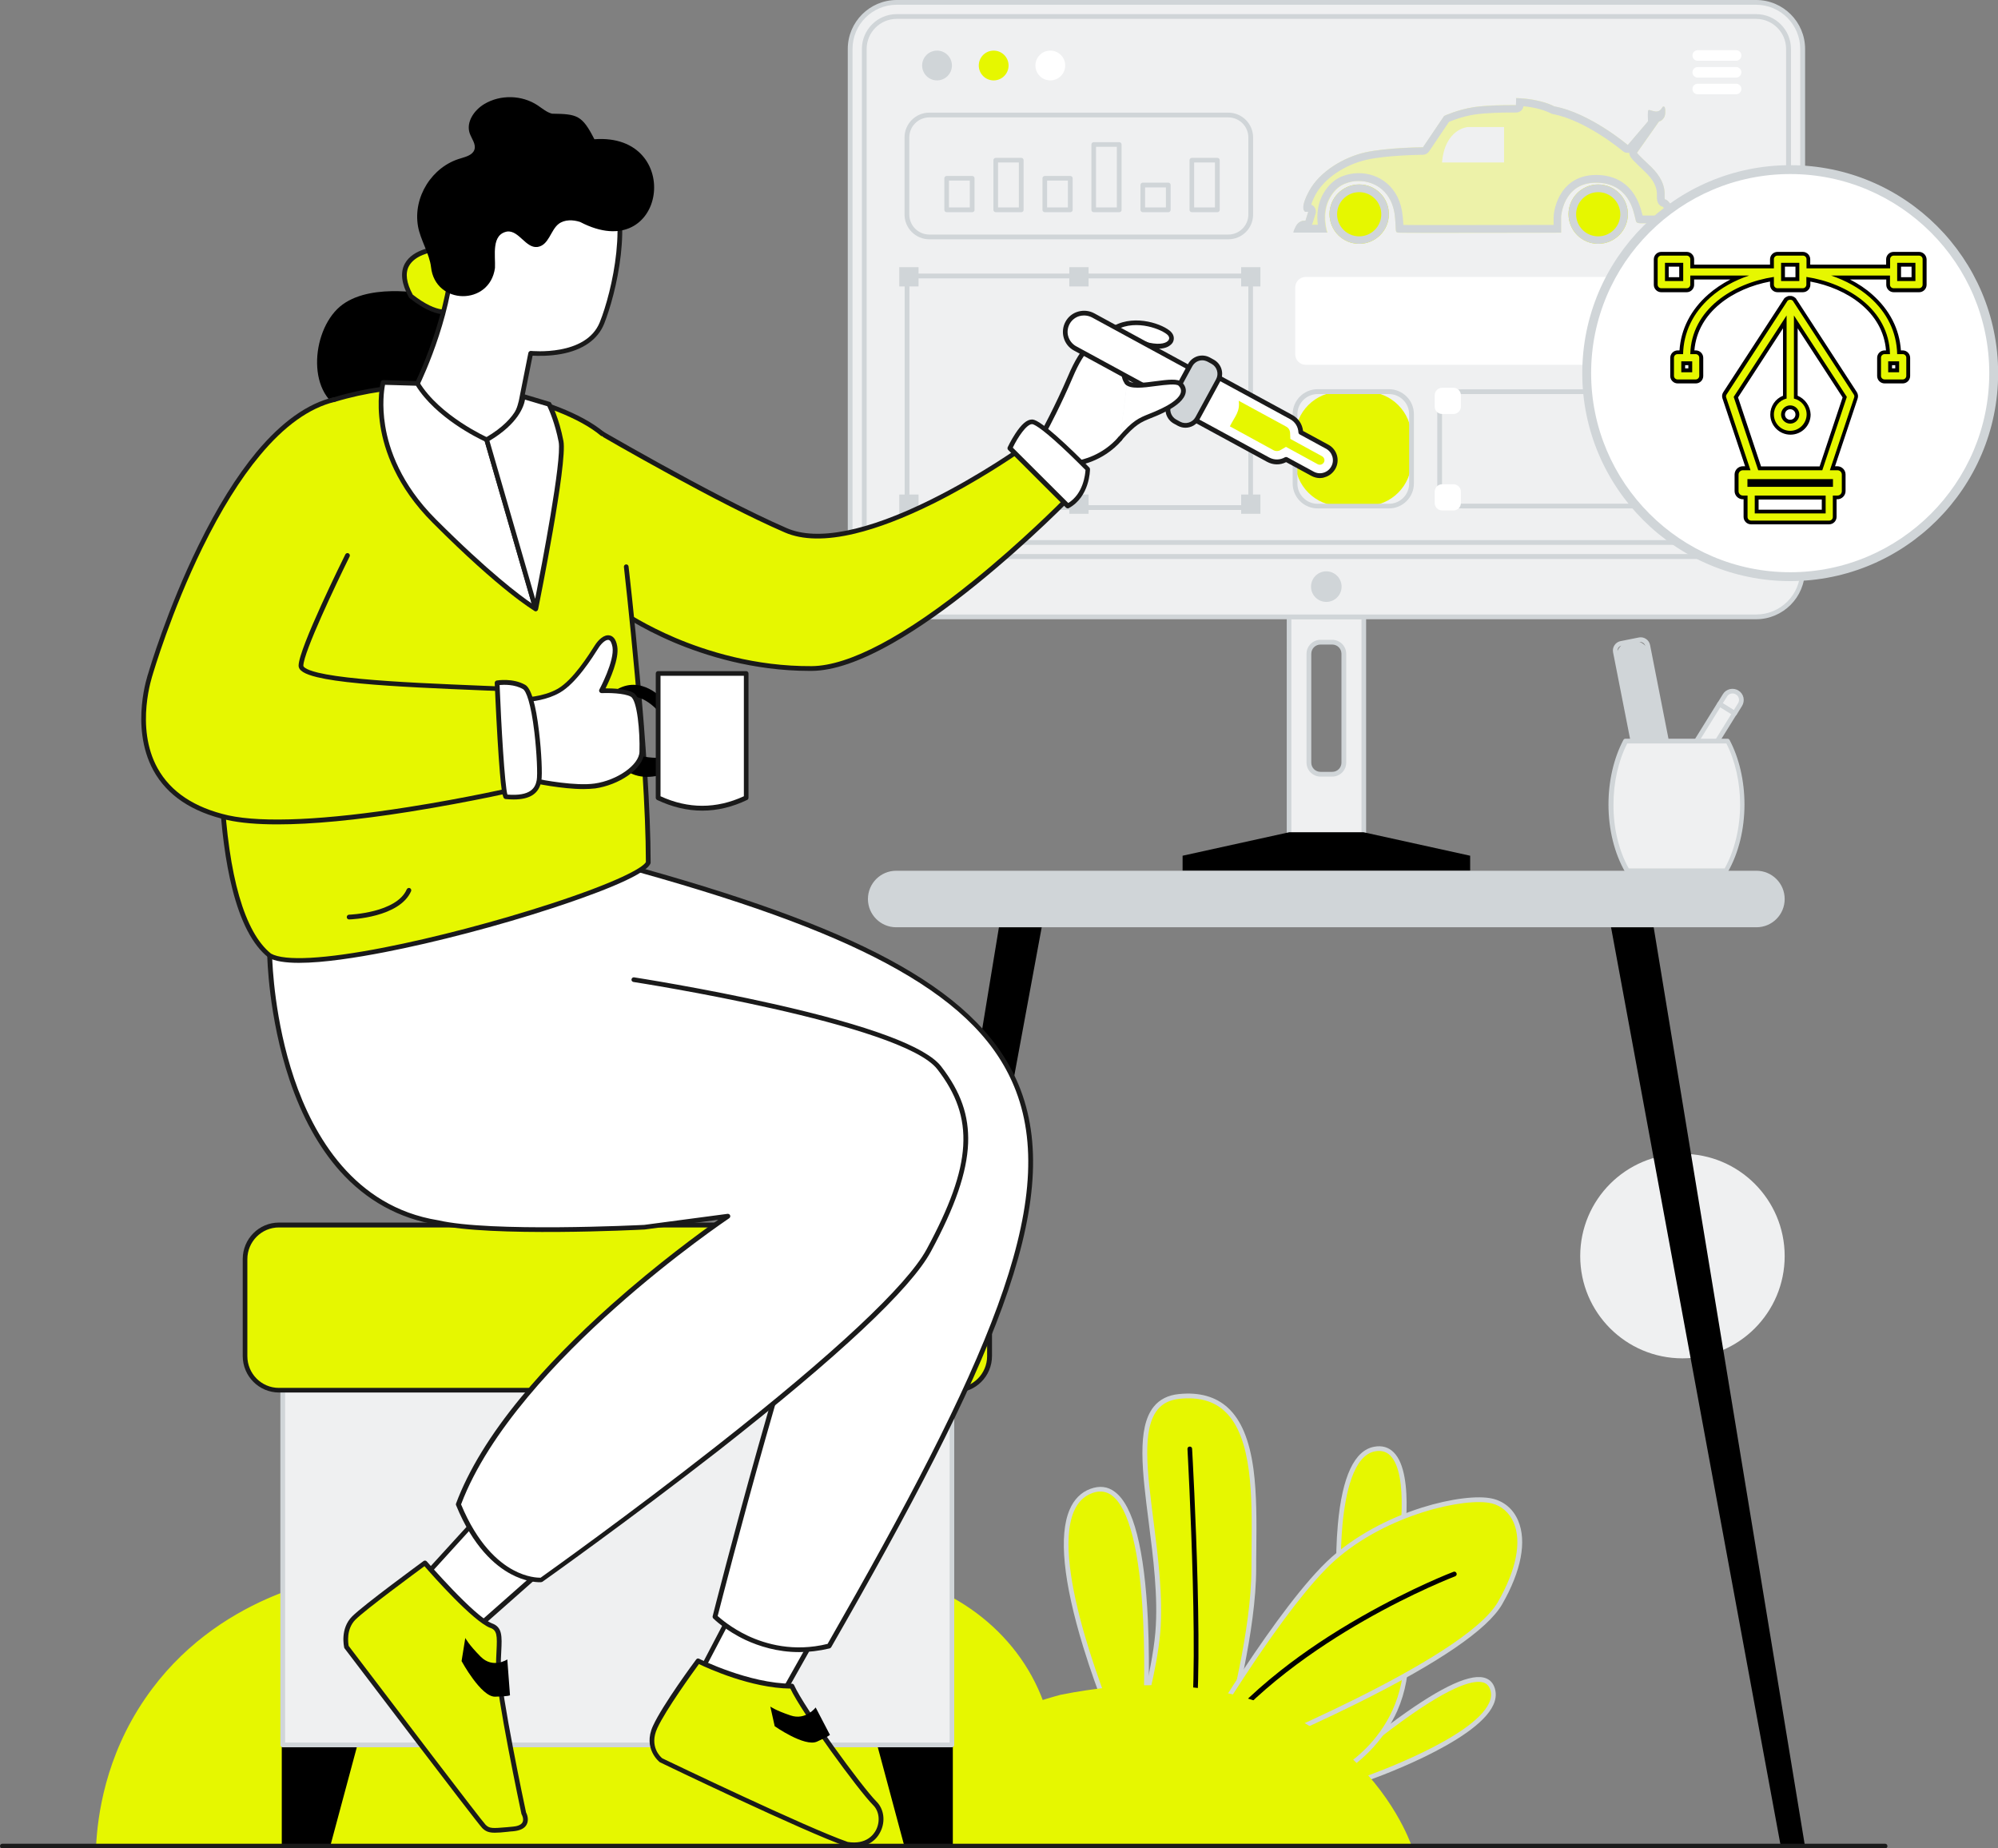 <svg xmlns="http://www.w3.org/2000/svg" xmlns:xlink="http://www.w3.org/1999/xlink" id="Vectors" x="0px" y="0px" viewBox="0 0 1555.7 1439" style="enable-background:new 0 0 1555.7 1439;" xml:space="preserve"><rect x="0" y="0" width="1555.7" height="1439" fill="#808080" stroke="none"/><style type="text/css">	.Graphic_x0020_Style_x0020_19{fill:#D0D5D8;}	.Graphic_x0020_Style_x0020_35{fill:#D0D5D8;}	.Graphic_x0020_Style_x0020_39{fill:#D0D5D8;}	.st0{fill:#EFF0F1;}	.st1{fill:#D0D5D8;}	.st2{fill:#E6F700;}	.st3{fill:#1A1A1A;}	.st4{fill:#FFFFFF;}	.st5{opacity:0.3;fill:#E6F700;}</style><g>	<g>		<circle class="st0" cx="1310" cy="977.9" r="79.6"></circle>		<g>			<path class="st1" d="M1304.3,670.7l-2.9,0.6c-6.1,1.2-12.1-2.8-13.3-8.9l-29.3-149.2c-1.2-6.1,2.8-12.1,8.9-13.3l2.9-0.6    c6.1-1.2,12.1,2.8,13.3,8.9l29.3,149.2C1314.5,663.5,1310.5,669.5,1304.3,670.7z"></path>			<path class="st1" d="M1294.8,674.3c-3.5,0-6.6-2.5-7.3-6l-31.5-160.4c-0.4-2,0-4,1.1-5.6c1.1-1.7,2.8-2.8,4.8-3.2l14.1-2.8    c2-0.4,4,0,5.6,1.1c1.7,1.1,2.8,2.8,3.2,4.8l31.5,160.4c0.4,2,0,4-1.1,5.6c-1.1,1.7-2.8,2.8-4.8,3.2l-14.1,2.8    C1295.7,674.2,1295.2,674.3,1294.8,674.3z M1277.3,499.8c-0.2,0-0.5,0-0.7,0.1l-14.1,2.8c-1,0.2-1.9,0.8-2.4,1.6    s-0.8,1.9-0.6,2.8l31.5,160.4c0.4,2.1,2.4,3.4,4.5,3l14.1-2.8c0,0,0,0,0,0c1-0.2,1.9-0.8,2.4-1.6c0.6-0.8,0.8-1.9,0.6-2.8    L1281,502.9c-0.2-1-0.8-1.9-1.6-2.4C1278.8,500.1,1278.1,499.8,1277.3,499.8z"></path>		</g>		<g>			<g>				<path class="st0" d="M1352.6,539.1L1352.6,539.1c-3.2-2-7.5-1-9.5,2.2l-4.2,6.8l11.7,7.3l4.2-6.8     C1356.8,545.3,1355.8,541.1,1352.6,539.1z"></path>				<path class="st1" d="M1350.6,557.3c-0.3,0-0.7-0.1-1-0.3l-11.7-7.3c-0.9-0.5-1.1-1.7-0.6-2.5l4.2-6.8c2.5-4.1,8-5.4,12.1-2.8     l0,0c2,1.2,3.4,3.2,3.9,5.4c0.5,2.3,0.1,4.6-1.1,6.6l-4.2,6.8c-0.3,0.4-0.7,0.7-1.1,0.8C1350.8,557.2,1350.7,557.3,1350.6,557.3     z M1341.4,547.5l8.6,5.3l3.3-5.3c0.7-1.1,0.9-2.5,0.6-3.8c-0.3-1.3-1.1-2.4-2.3-3.1l0,0c-1.1-0.7-2.5-0.9-3.8-0.6     c-1.3,0.3-2.4,1.1-3.1,2.3L1341.4,547.5z"></path>			</g>			<g>				<polygon class="st0" points="1310.2,594.3 1303.7,613.5 1307.5,615.9 1321.9,601.6     "></polygon>				<path class="st1" d="M1307.5,617.8c-0.3,0-0.7-0.1-1-0.3l-3.8-2.4c-0.7-0.5-1-1.3-0.8-2.2l6.5-19.3c0.2-0.5,0.6-1,1.1-1.1     c0.5-0.2,1.1-0.1,1.6,0.2l11.7,7.3c0.5,0.3,0.8,0.8,0.9,1.4c0.1,0.6-0.1,1.1-0.5,1.5l-14.4,14.4     C1308.5,617.6,1308,617.8,1307.5,617.8z M1305.9,612.7l1.4,0.8l11.7-11.7l-7.8-4.8L1305.9,612.7z"></path>			</g>			<g>									<rect x="1303.2" y="567.9" transform="matrix(0.528 -0.85 0.85 0.528 140.113 1401.653)" class="st0" width="54.3" height="13.8"></rect>				<path class="st1" d="M1321.9,603.4c-0.3,0-0.7-0.1-1-0.3l-11.7-7.3c-0.4-0.3-0.7-0.7-0.8-1.1c-0.1-0.5,0-1,0.2-1.4l28.7-46.2     c0.3-0.4,0.7-0.7,1.1-0.8c0.5-0.1,1,0,1.4,0.2l11.7,7.3c0.9,0.5,1.1,1.7,0.6,2.5l-28.7,46.2     C1323.1,603.1,1322.5,603.4,1321.9,603.4z M1312.7,593.7l8.6,5.3l26.7-43l-8.6-5.3L1312.7,593.7z"></path>			</g>		</g>		<g>			<polygon points="1405.2,1436 1386.3,1436 1254.4,721.9 1287.6,721.9    "></polygon>			<polygon points="660.3,1436 679.2,1436 811.1,721.9 777.8,721.9    "></polygon>		</g>		<path class="st2" d="M74.8,1437.2c244.9,0,489.8,0,734.7,0c4.9-12.4,23.3-62.7,1-117.3c-22.3-54.7-76.7-92.3-140.1-97.5   c-7.9-3-45.9-16.3-88.2,2.1c-38.5,16.7-55.1,48.7-59.1,57.1c-9.2-12.6-44.3-57.9-109.5-74.2c-70.8-17.7-126.9,11.2-139.6,18.2   c-16.1,2.2-105.8,16.2-160.8,96.5C81.7,1367.8,76,1414.3,74.8,1437.2z"></path>		<g>			<polygon points="219.4,1358.5 219.4,1436.3 257.4,1436.3 278.3,1358.5    "></polygon>			<polygon points="741.9,1358.5 741.9,1436.3 703.9,1436.3 683,1358.5    "></polygon>		</g>		<path class="st2" d="M1061.8,1385.4c0,0,113.4-39.2,99.9-71.7s-129.3,71.7-129.3,71.7H1061.8z"></path>		<path class="st1" d="M1061.8,1387.3h-29.4c-0.8,0-1.5-0.5-1.7-1.2c-0.3-0.7-0.1-1.5,0.5-2c0.2-0.2,23.8-21.3,50.5-41.4   c36.3-27.2,61-39.5,73.4-36.7c4,0.9,6.8,3.3,8.3,7c1.8,4.4,1.7,9.2-0.6,14.2c-13.3,29.6-96.9,58.8-100.4,60   C1062.2,1387.3,1062,1387.3,1061.8,1387.3z M1037.3,1383.6h24.2c5.5-1.9,85.7-30.6,98-57.9c1.8-4,2-7.7,0.5-11.2   c-1.1-2.6-3-4.2-5.7-4.8c-7.8-1.8-26.4,3-70.4,36C1063.4,1361,1044.9,1376.9,1037.3,1383.6z"></path>		<path class="st2" d="M972.9,1385.4h59.4c0,0,65.6-27.6,62.5-101.1C1091.8,1210.8,979.7,1324.2,972.9,1385.4z"></path>		<path class="st1" d="M1032.4,1387.3h-59.4c-0.5,0-1-0.2-1.4-0.6c-0.4-0.4-0.5-0.9-0.5-1.4c2.4-22.1,19-53.4,43.2-81.8   c18.7-21.9,45.1-45,63.6-45c0.2,0,0.5,0,0.7,0c7.7,0.3,17.2,4.9,18,25.7c0.7,17.1-2.2,33.1-8.6,47.7c-5.2,11.6-12.6,22.4-22,31.9   c-16.1,16.2-32.3,23.1-33,23.4C1032.9,1387.2,1032.6,1387.3,1032.4,1387.3z M975,1383.6h57c2.4-1.1,17.2-8.1,31.6-22.5   c14.3-14.4,31-39.4,29.5-76.7c-0.6-14.4-5.5-21.9-14.5-22.2c-14.2-0.5-38.3,16.7-61.4,43.7C994.1,1332.8,978.2,1362.4,975,1383.6z   "></path>		<path class="st2" d="M1042.8,1241c0,0-7.4-106.8,27.6-113s19.6,82.1,19.6,82.1L1042.8,1241z"></path>		<path class="st1" d="M1042.8,1242.9c-0.3,0-0.6-0.1-0.8-0.2c-0.6-0.3-1-0.9-1-1.5c0-0.3-1.8-27.2,0.7-54.5   c3.4-37.4,13-57.7,28.4-60.4c6.1-1.1,11.1,0.4,15.1,4.4c17.3,17.2,7.1,77.3,6.6,79.9c-0.1,0.5-0.4,0.9-0.8,1.2l-47.2,30.8   C1043.5,1242.7,1043.2,1242.9,1042.8,1242.9z M1073.7,1129.6c-1,0-2,0.1-3,0.3c-16.9,3-23.1,32.7-25.4,57.1   c-2,21.6-1.2,42.9-0.9,50.7l43.8-28.7c1.2-7.2,9.2-60.9-5.7-75.8C1080.1,1130.8,1077.2,1129.6,1073.7,1129.6z"></path>		<path class="st2" d="M870.8,1351.5c0,0-75.2-170.8-21.2-190.8s42.1,181,42.1,181L870.8,1351.5z"></path>		<path class="st1" d="M870.8,1353.4c-0.2,0-0.4,0-0.6-0.1c-0.5-0.2-0.8-0.5-1-1c-0.1-0.3-14.3-32.6-25.8-70.2   c-15.5-50.8-19.1-86.7-10.6-106.7c3.4-8.1,8.9-13.6,16.2-16.3c7.1-2.6,13.5-1.9,19,2.3c14.5,10.7,23.2,44.5,25.8,100.3   c1.9,41.2-0.3,79.9-0.3,80.3c0,0.7-0.4,1.3-1.1,1.6l-20.8,9.8C871.3,1353.3,871.1,1353.4,870.8,1353.4z M856.8,1161.2   c-2.1,0-4.3,0.4-6.6,1.3c-6.4,2.4-11.1,7.2-14.1,14.3c-18.2,43.1,29.1,156.8,35.7,172.3l18.1-8.5c0.3-6.6,2-41.7,0.2-78.8   c-2.5-53.9-11-87.6-24.3-97.5C863,1162.2,860,1161.2,856.8,1161.2z"></path>		<path class="st2" d="M951.3,1364.2c0-2,24.9-86.6,24.9-143s7.4-140.6-58-134c-52.7,5.3-10.2,106.6-16.8,183.9   c-2.8,32.6-16.3,78-16.3,78L951.3,1364.2z"></path>		<path class="st1" d="M951.3,1366c-0.1,0-0.3,0-0.4,0l-66.2-15.1c-0.5-0.1-0.9-0.4-1.2-0.9c-0.3-0.4-0.3-1-0.2-1.5   c0.1-0.5,13.6-45.7,16.3-77.7c2.3-27.3-1.7-58.5-5.2-85.9c-5-39.2-9.3-73.1,3.8-89.6c4.6-5.8,11.3-9.2,19.8-10   c15.8-1.6,28.6,2,38,10.6c10.4,9.5,16.9,25.2,20,47.9c2.6,19.6,2.4,41.9,2.2,61.5c-0.1,5.5-0.1,10.7-0.1,15.8   c0,47.6-17.5,114.6-23.3,136.6c-0.8,3.2-1.6,6-1.7,6.5c0,0.5-0.3,1-0.7,1.3C952.1,1365.9,951.7,1366,951.3,1366z M953.1,1364.2   c0,0,0,0.1,0,0.1C953.1,1364.3,953.1,1364.2,953.1,1364.2z M887.4,1347.7l62.5,14.3c0.3-1,0.7-2.6,1.3-5.1   c5.7-21.9,23.2-88.5,23.2-135.7c0-5.1,0.1-10.3,0.1-15.9c0.4-38.6,1-86.6-21-106.7c-8.7-8-20.2-11.1-35.1-9.6   c-7.6,0.8-13.2,3.6-17.2,8.6c-12.2,15.3-7.9,48.4-3,86.8c3.5,27.7,7.5,59,5.2,86.7C900.9,1299.8,890,1338.7,887.4,1347.7z"></path>		<path d="M926.4,1355.8c-0.2,0-0.5,0-0.7-0.1c-0.9-0.4-1.4-1.4-1-2.4c10.8-27.5,0-223.2-0.1-225.2c-0.1-1,0.7-1.9,1.7-1.9   c1-0.1,1.9,0.7,1.9,1.7c0.5,8.1,11,198.5-0.1,226.7C927.8,1355.4,927.2,1355.8,926.4,1355.8z"></path>		<path class="st2" d="M962.7,1366.6c0,0,178.4-71.9,205.2-118.5c26.8-46.6,14.6-74.4-6-79.5c-20.6-5.1-82.7,8.4-124,45.1   c-41.3,36.8-105.2,146.1-105.2,146.1l18.2,13.2L962.7,1366.6z"></path>		<path class="st1" d="M950.9,1375c-0.4,0-0.8-0.1-1.1-0.4l-18.2-13.2c-0.8-0.6-1-1.6-0.5-2.4c0.6-1.1,64.6-110,105.6-146.6   c18.4-16.4,43.5-30.2,70.4-38.7c22.2-7,43.9-9.7,55.3-6.9c9,2.2,16,8.3,19.7,17.1c6.8,16.1,2.4,39.2-12.5,65.1   c-11.3,19.6-49.5,45.7-113.5,77.4c-46.3,23-90.1,40.8-92.6,41.8l-11.8,6.5C951.5,1375,951.2,1375,950.9,1375z M935.1,1359.4   L951,1371l10.8-6c0.1,0,0.1-0.1,0.2-0.1c1.8-0.7,178.1-72.2,204.3-117.7c14.3-24.9,18.7-46.8,12.3-61.8c-3.3-7.7-9.4-13.1-17.2-15   c-19.9-4.9-81.5,8.3-122.3,44.7C1001.1,1249.1,942.8,1346.4,935.1,1359.4z"></path>		<path d="M941.7,1360.3c-0.4,0-0.8-0.1-1.1-0.4c-0.8-0.6-1-1.8-0.4-2.6c14.6-19.4,33.8-38.5,57-56.8c18.5-14.6,39.6-28.7,62.8-41.9   c39.4-22.5,71.3-34.8,71.7-34.9c1-0.4,2,0.1,2.4,1.1c0.4,1-0.1,2-1.1,2.4c-0.3,0.1-32.1,12.3-71.2,34.7   c-36,20.6-85.9,54.3-118.6,97.7C942.8,1360.1,942.2,1360.3,941.7,1360.3z"></path>		<path class="st2" d="M780.5,1436h318.2c0,0-54.3-159.9-272.8-116.6c-67.6,17.9-62.1,39.8-62.1,39.8L780.5,1436z"></path>		<g>			<rect x="220.1" y="1082.3" class="st0" width="521.1" height="276.2"></rect>			<path class="st1" d="M741.2,1360.3H220.1c-1,0-1.8-0.8-1.8-1.8v-276.2c0-1,0.8-1.8,1.8-1.8h521.1c1,0,1.8,0.8,1.8,1.8v276.2    C743,1359.5,742.2,1360.3,741.2,1360.3z M222,1356.6h517.4v-272.5H222V1356.6z"></path>		</g>		<g>			<path class="st2" d="M744.2,953.7h-527c-14.6,0-26.3,11.9-26.3,26.5v75.5c0,14.7,11.8,26.5,26.3,26.5h527    c14.6,0,26.3-11.9,26.3-26.5v-75.5C770.5,965.6,758.7,953.7,744.2,953.7z"></path>			<path class="st3" d="M744.2,1084.1h-527c-15.5,0-28.2-12.7-28.2-28.4v-75.5c0-15.7,12.6-28.4,28.2-28.4h527    c15.5,0,28.2,12.7,28.2,28.4v75.5C772.4,1071.4,759.7,1084.1,744.2,1084.1z M217.1,955.6c-13.5,0-24.5,11.1-24.5,24.7v75.5    c0,13.6,11,24.7,24.5,24.7h527c13.5,0,24.5-11.1,24.5-24.7v-75.5c0-13.6-11-24.7-24.5-24.7H217.1z"></path>		</g>		<g>			<g>				<path class="st0" d="M1403.5,38.1c0-20-16.2-36.2-36.2-36.2H698.2c-20,0-36.2,16.2-36.2,36.2v395.3h741.6V38.1z"></path>				<path class="st1" d="M1403.5,435.2H661.9c-1,0-1.8-0.8-1.8-1.8V38.1c0-21,17.1-38.1,38.1-38.1h669.2c21,0,38.1,17.1,38.1,38.1     v395.3C1405.4,434.4,1404.6,435.2,1403.5,435.2z M663.8,431.5h737.9V38.1c0-19-15.4-34.4-34.4-34.4H698.2     c-19,0-34.4,15.4-34.4,34.4V431.5z"></path>			</g>			<g>				<path class="st0" d="M672.9,422.4V38.1c0-13.9,11.3-25.2,25.2-25.2h669.2c13.9,0,25.2,11.3,25.2,25.2v384.3H672.9z"></path>				<path class="st1" d="M1392.5,424.2H672.9c-1,0-1.8-0.8-1.8-1.8V38.1c0-14.9,12.1-27.1,27.1-27.1h669.2     c14.9,0,27.1,12.1,27.1,27.1v384.3C1394.4,423.4,1393.6,424.2,1392.5,424.2z M674.8,420.5h715.9V38.1     c0-12.9-10.5-23.4-23.4-23.4H698.2c-12.9,0-23.4,10.5-23.4,23.4V420.5z"></path>			</g>			<g>				<path class="st4" d="M1351.8,47.3h-29.9c-2.3,0-4.1-1.8-4.1-4.1v0c0-2.3,1.8-4.1,4.1-4.1h29.9c2.3,0,4.1,1.8,4.1,4.1v0     C1355.9,45.5,1354,47.3,1351.8,47.3z"></path>				<path class="st4" d="M1351.8,60.4h-29.9c-2.3,0-4.1-1.8-4.1-4.1v0c0-2.3,1.8-4.1,4.1-4.1h29.9c2.3,0,4.1,1.8,4.1,4.1v0     C1355.9,58.5,1354,60.4,1351.8,60.4z"></path>				<path class="st4" d="M1351.8,73.4h-29.9c-2.3,0-4.1-1.8-4.1-4.1v0c0-2.3,1.8-4.1,4.1-4.1h29.9c2.3,0,4.1,1.8,4.1,4.1v0     C1355.9,71.6,1354,73.4,1351.8,73.4z"></path>			</g>			<path class="st4" d="M1355.6,284h-338.9c-4.6,0-8.2-3.7-8.2-8.2v-52c0-4.6,3.7-8.2,8.2-8.2h338.9c4.6,0,8.2,3.7,8.2,8.2v52    C1363.8,280.3,1360.1,284,1355.6,284z"></path>			<g>				<path class="st0" d="M938.8,89.5H741.3c-19.4,0-35.1,15.7-35.1,35.1v24.8c0,19.4,15.7,35.1,35.1,35.1h197.5     c19.4,0,35.1-15.7,35.1-35.1v-24.8C973.9,105.2,958.2,89.5,938.8,89.5z"></path>				<path class="st1" d="M956.4,186.3H723.6c-10.6,0-19.3-8.6-19.3-19.3V107c0-10.6,8.6-19.3,19.3-19.3h232.8     c10.6,0,19.3,8.6,19.3,19.3V167C975.7,177.7,967.1,186.3,956.4,186.3z M723.6,91.4c-8.6,0-15.6,7-15.6,15.6V167     c0,8.6,7,15.6,15.6,15.6h232.8c8.6,0,15.6-7,15.6-15.6V107c0-8.6-7-15.6-15.6-15.6H723.6z"></path>			</g>			<g>				<rect x="737.1" y="138.8" class="st0" width="19.9" height="24.6"></rect>				<path class="st1" d="M757,165.2h-19.9c-1,0-1.8-0.8-1.8-1.8v-24.6c0-1,0.8-1.8,1.8-1.8H757c1,0,1.8,0.8,1.8,1.8v24.6     C758.9,164.4,758,165.2,757,165.2z M738.9,161.5h16.2v-20.9h-16.2V161.5z"></path>			</g>			<g>				<rect x="775.2" y="124.7" class="st0" width="19.9" height="38.7"></rect>				<path class="st1" d="M795.2,165.2h-19.9c-1,0-1.8-0.8-1.8-1.8v-38.7c0-1,0.8-1.8,1.8-1.8h19.9c1,0,1.8,0.8,1.8,1.8v38.7     C797,164.4,796.2,165.2,795.2,165.2z M777.1,161.5h16.2v-35h-16.2V161.5z"></path>			</g>			<g>				<rect x="813.4" y="138.8" class="st0" width="19.9" height="24.6"></rect>				<path class="st1" d="M833.4,165.2h-19.9c-1,0-1.8-0.8-1.8-1.8v-24.6c0-1,0.8-1.8,1.8-1.8h19.9c1,0,1.8,0.8,1.8,1.8v24.6     C835.2,164.4,834.4,165.2,833.4,165.2z M815.3,161.5h16.2v-20.9h-16.2V161.5z"></path>			</g>			<g>				<rect x="851.6" y="112.4" class="st0" width="19.9" height="50.9"></rect>				<path class="st1" d="M871.5,165.2h-19.9c-1,0-1.8-0.8-1.8-1.8v-50.9c0-1,0.8-1.8,1.8-1.8h19.9c1,0,1.8,0.8,1.8,1.8v50.9     C873.4,164.4,872.5,165.2,871.5,165.2z M853.4,161.5h16.2v-47.2h-16.2V161.5z"></path>			</g>			<g>				<rect x="889.8" y="144" class="st0" width="19.9" height="19.3"></rect>				<path class="st1" d="M909.7,165.2h-19.9c-1,0-1.8-0.8-1.8-1.8V144c0-1,0.8-1.8,1.8-1.8h19.9c1,0,1.8,0.8,1.8,1.8v19.3     C911.5,164.4,910.7,165.2,909.7,165.2z M891.6,161.5h16.2v-15.6h-16.2V161.5z"></path>			</g>			<g>				<rect x="927.9" y="124.7" class="st0" width="19.9" height="38.7"></rect>				<path class="st1" d="M947.9,165.2h-19.9c-1,0-1.8-0.8-1.8-1.8v-38.7c0-1,0.8-1.8,1.8-1.8h19.9c1,0,1.8,0.8,1.8,1.8v38.7     C949.7,164.4,948.9,165.2,947.9,165.2z M929.8,161.5H946v-35h-16.2V161.5z"></path>			</g>			<circle class="Graphic_x0020_Style_x0020_39" cx="729.6" cy="51" r="11.6"></circle>			<circle class="st2" cx="773.7" cy="51" r="11.6"></circle>			<circle class="st4" cx="817.8" cy="51" r="11.6"></circle>			<g>				<path class="st2" d="M1063.8,393.9h-20.2c-19.4,0-35.2-15.8-35.2-35.2v-18.5c0-19.4,15.8-35.2,35.2-35.2h20.2     c19.4,0,35.2,15.8,35.2,35.2v18.5C1099,378.1,1083.2,393.9,1063.8,393.9z"></path>				<path class="st1" d="M1081.5,395.8h-55.6c-10.7,0-19.4-8.7-19.4-19.4v-54c0-10.7,8.7-19.4,19.4-19.4h55.6     c10.7,0,19.4,8.7,19.4,19.4v54C1100.9,387.1,1092.2,395.8,1081.5,395.8z M1025.9,306.8c-8.6,0-15.7,7-15.7,15.7v54     c0,8.6,7,15.7,15.7,15.7h55.6c8.6,0,15.7-7,15.7-15.7v-54c0-8.6-7-15.7-15.7-15.7H1025.9z"></path>			</g>			<g>				<path class="st0" d="M1329.5,393.9h-174.3c-18.9,0-34.3-15.3-34.3-34.3v-20.4c0-18.9,15.3-34.3,34.3-34.3h174.3     c18.9,0,34.3,15.3,34.3,34.3v20.4C1363.8,378.6,1348.4,393.9,1329.5,393.9z"></path>				<path class="st1" d="M1346.8,395.8H1138c-10.4,0-18.9-8.5-18.9-18.9V322c0-10.4,8.5-18.9,18.9-18.9h208.7     c10.4,0,18.9,8.5,18.9,18.9v54.9C1365.6,387.3,1357.2,395.8,1346.8,395.8z M1138,306.8c-8.4,0-15.2,6.8-15.2,15.2v54.9     c0,8.4,6.8,15.2,15.2,15.2h208.7c8.4,0,15.2-6.8,15.2-15.2V322c0-8.4-6.8-15.2-15.2-15.2H1138z"></path>			</g>			<path class="st4" d="M1131.7,322.3h-8.8c-3.2,0-5.8-2.6-5.8-5.8v-8.8c0-3.2,2.6-5.8,5.8-5.8h8.8c3.2,0,5.8,2.6,5.8,5.8v8.8    C1137.5,319.7,1134.9,322.3,1131.7,322.3z"></path>			<path class="st4" d="M1131.7,397.4h-8.8c-3.2,0-5.8-2.6-5.8-5.8v-8.8c0-3.2,2.6-5.8,5.8-5.8h8.8c3.2,0,5.8,2.6,5.8,5.8v8.8    C1137.5,394.8,1134.9,397.4,1131.7,397.4z"></path>			<path class="st4" d="M1361.1,322.3h-8.8c-3.2,0-5.8-2.6-5.8-5.8v-8.8c0-3.2,2.6-5.8,5.8-5.8h8.8c3.2,0,5.8,2.6,5.8,5.8v8.8    C1366.9,319.7,1364.3,322.3,1361.1,322.3z"></path>			<path class="st4" d="M1361.1,397.4h-8.8c-3.2,0-5.8-2.6-5.8-5.8v-8.8c0-3.2,2.6-5.8,5.8-5.8h8.8c3.2,0,5.8,2.6,5.8,5.8v8.8    C1366.9,394.8,1364.3,397.4,1361.1,397.4z"></path>			<g>				<path class="st1" d="M973.9,397H706.2c-1,0-1.8-0.8-1.8-1.8V214.8c0-1,0.8-1.8,1.8-1.8h267.6c1,0,1.8,0.8,1.8,1.8v180.3     C975.7,396.1,974.9,397,973.9,397z M708.1,393.3H972V216.7H708.1V393.3z"></path>				<rect x="700.2" y="208" class="st1" width="15" height="15"></rect>				<rect x="700.2" y="385" class="st1" width="15" height="15"></rect>				<rect x="966.4" y="208" class="st1" width="15" height="15"></rect>				<rect x="966.4" y="385" class="st1" width="15" height="15"></rect>				<g>					<rect x="832.6" y="208" class="st1" width="15" height="15"></rect>					<rect x="832.6" y="385" class="Graphic_x0020_Style_x0020_35" width="15" height="15"></rect>				</g>			</g>			<g>				<path class="st0" d="M1003.6,480.3v173.3h58.2V480.3H1003.6z M1046.3,593.7c0,5-4.1,9.1-9.1,9.1h-9.1c-5,0-9.1-4.1-9.1-9.1V509     c0-5,4.1-9.1,9.1-9.1h9.1c5,0,9.1,4.1,9.1,9.1V593.7z"></path>				<path class="st1" d="M1061.9,655.4h-58.2c-1,0-1.8-0.8-1.8-1.8V480.3c0-1,0.8-1.8,1.8-1.8h58.2c1,0,1.8,0.8,1.8,1.8v173.3     C1063.7,654.6,1062.9,655.4,1061.9,655.4z M1005.5,651.8h54.6V482.1h-54.6V651.8z M1037.3,604.6h-9.1c-6,0-10.9-4.9-10.9-10.9     V509c0-6,4.9-10.9,10.9-10.9h9.1c6,0,10.9,4.9,10.9,10.9v84.7C1048.2,599.8,1043.3,604.6,1037.3,604.6z M1028.2,501.8     c-4,0-7.2,3.2-7.2,7.2v84.7c0,4,3.2,7.2,7.2,7.2h9.1c4,0,7.2-3.2,7.2-7.2V509c0-4-3.2-7.2-7.2-7.2H1028.2z"></path>			</g>			<polygon points="1061.6,647.9 1037.3,647.9 1028.2,647.9 1003.9,647.9 920.8,666.2 920.8,677.9 1028.2,677.9 1037.3,677.9     1144.7,677.9 1144.7,666.2    "></polygon>			<g>				<path class="st0" d="M661.9,433.4V444c0,20,16.2,36.2,36.2,36.2h669.2c20,0,36.2-16.2,36.2-36.2v-10.7H661.9z"></path>				<path class="st1" d="M1367.3,482.1H698.2c-21,0-38.1-17.1-38.1-38.1v-10.7c0-1,0.8-1.8,1.8-1.8h741.6c1,0,1.8,0.8,1.8,1.8V444     C1405.4,465,1388.3,482.1,1367.3,482.1z M663.8,435.2v8.8c0,19,15.4,34.4,34.4,34.4h669.2c19,0,34.4-15.4,34.4-34.4v-8.8H663.8z     "></path>			</g>			<circle class="st1" cx="1032.7" cy="456.7" r="11.9"></circle>			<g>				<path class="st5" d="M1086.2,169.2c1.1,11.8-0.3,11.7,3.2,12c3.5,0.3,126.1,0,126.1,0v-12.2c0,0,1.3-26.7,27.2-26.7     c25.8,0,29.3,23.1,30.4,27c1.1,3.9,0.2,4.6,5.7,4.6s27.6,0,27.6,0l-5.7-7c0,0,1.7-3.1,1.7-4.3c0-1.3-3.4-6.9-5.7-7.2     s3.9-10.7-11-25.3c-11.6-10.9-11.1-11.1-11.1-11.1l17.1-24.3c0,0,4.6-1,4.9-6.7c0.3-5.7-1.3-5.2-1.9-4.8s-1.7,4.4-6.1,3.6     c-4.4-0.8-5.2-2.2-5.4,0.6s0.1,7.1,0.1,7.1l-15.8,18.5c0,0-29.4-25-57.2-30.1c0,0-9.6-5.9-29.7-6.6c0.3,0.2-0.1,5.5-0.1,5.5     s-20.5-0.4-33.1,1.6s-22.8,6.8-22.8,6.8l-16.5,24.4c0,0-28.2,0.2-45.1,4c-17,3.9-35.3,15-43.4,29.8c-8.2,14.8-3.1,16.4-3.1,16.4     h2.3l-2.2,7c0,0-4.8-0.9-7.5,4.6c-2.7,5.5-1.4,4.7-1.4,4.7h26c0,0-5.2-14.7,2.1-27.3c2.5-4.4,6.1-8.6,11.6-10.8     C1061.8,137,1084,143.6,1086.2,169.2z"></path>				<circle class="st2" cx="1058.3" cy="166.7" r="23.1"></circle>				<circle class="st2" cx="1244.4" cy="166.7" r="23.1"></circle>			</g>			<g>				<path class="st1" d="M1186.2,82.7c13.5,1.3,20.3,5.1,20.8,5.3c0.6,0.4,1.3,0.6,2,0.8c25.9,4.8,54.2,28.5,54.5,28.8     c1.1,1,2.5,1.4,3.9,1.4c0.4,0,0.8,0,1.2-0.1c0,2.5,1.6,4.2,3.1,5.9c1.9,2,5.2,5.2,9.8,9.6c8.9,8.7,8.7,15,8.6,18.3     c-0.2,5.6,2.2,7.7,4.6,8.3c0.4,0.4,0.9,1.1,1.3,1.8c-0.2,0.4-0.4,0.8-0.6,1.1c-0.7,1.2-0.9,2.6-0.7,3.9H1279     c0-0.1,0-0.1-0.1-0.2c0-0.2-0.1-0.5-0.2-0.9c-6-25.2-22.9-30.5-35.9-30.5c-16.3,0-24.5,9-28.5,16.5c-4.1,7.6-4.6,15.1-4.6,15.9     c0,0.1,0,0.2,0,0.3v6.2c-15.2,0-56.2,0.1-85.9,0.1c-18.8,0-27.3,0-31.1-0.1c-0.1-1.7-0.2-3.8-0.5-6.6     c-2.1-23.3-18.7-33.7-34.3-33.7c-4.5,0-9,0.9-13,2.5c-5.9,2.4-10.8,6.9-14.5,13.4c-5,8.6-5.1,17.9-4.3,24.3h-4.7     c0.3-0.4,0.5-0.9,0.7-1.5l2.2-7c0.6-1.8,0.3-3.8-0.9-5.3c-0.6-0.9-1.5-1.5-2.4-1.9c0.4-1.6,1.4-4.2,3.5-8.1     c6.7-12.2,22.6-23,39.5-26.8c16.1-3.7,43.6-3.9,43.8-3.9c2,0,3.8-1,4.9-2.6l15.5-23c3.1-1.3,10.8-4.3,19.7-5.7     c9-1.4,22.8-1.6,28.3-1.6c2.3,0,3.7,0,3.7,0c0,0,0.1,0,0.1,0C1183.3,87.8,1185.8,85.6,1186.2,82.7 M1299.3,86.7L1299.3,86.7     L1299.3,86.7 M1289,87.6L1289,87.6L1289,87.6 M1180.4,76.4c0.3,0.2-0.1,5.5-0.1,5.5s-1.5,0-3.8,0c-6.5,0-20.1,0.2-29.3,1.6     c-12.6,2-22.8,6.8-22.8,6.8l-16.5,24.4c0,0-28.2,0.2-45.1,4c-17,3.9-35.3,15-43.4,29.8s-3.1,16.4-3.1,16.4h2.3l-2.2,7     c0,0-0.3-0.1-0.8-0.1c-1.5,0-4.7,0.5-6.8,4.6c-2.1,4.2-1.8,4.7-1.6,4.7c0.1,0,0.1,0,0.1,0h26c0,0-5.2-14.7,2.1-27.3     c2.5-4.4,6.1-8.6,11.6-10.8c3.3-1.4,7-2.1,10.8-2.1c12.9,0,26.6,8.4,28.4,28.2c1.1,11.8-0.3,11.7,3.2,12     c1.2,0.1,15.6,0.1,34.2,0.1c37.4,0,91.9-0.1,91.9-0.1v-12.2c0,0,1.3-26.7,27.2-26.7c25.8,0,29.3,23.1,30.4,27     c1.1,3.9,0.2,4.6,5.7,4.6s27.6,0,27.6,0l-5.7-7c0,0,1.7-3.1,1.7-4.3c0-1.3-3.4-6.9-5.7-7.2s3.9-10.7-11-25.3     c-11.6-10.9-11.1-11.1-11.1-11.1l17.1-24.3c0,0,4.6-1,4.9-6.7c0.2-4.2-0.6-5-1.3-5c-0.2,0-0.5,0.1-0.6,0.2     c-0.5,0.4-1.6,3.7-5.1,3.7c-0.3,0-0.7,0-1.1-0.1c-2.5-0.4-3.8-1.1-4.5-1.1c-0.6,0-0.8,0.4-0.9,1.7c-0.2,2.8,0.1,7.1,0.1,7.1     l-15.8,18.5c0,0-29.4-25-57.2-30.1C1210.1,82.9,1200.5,77,1180.4,76.4L1180.4,76.4z"></path>				<path class="st1" d="M1058.3,149.6c9.5,0,17.2,7.7,17.2,17.2s-7.7,17.2-17.2,17.2c-9.5,0-17.2-7.7-17.2-17.2     S1048.8,149.6,1058.3,149.6 M1058.3,143.6c-12.8,0-23.1,10.4-23.1,23.1c0,12.8,10.4,23.1,23.1,23.1s23.1-10.4,23.1-23.1     C1081.4,154,1071,143.6,1058.3,143.6L1058.3,143.6z"></path>				<path class="st1" d="M1244.4,149.6c9.5,0,17.2,7.7,17.2,17.2s-7.7,17.2-17.2,17.2s-17.2-7.7-17.2-17.2S1235,149.6,1244.4,149.6      M1244.4,143.6c-12.8,0-23.1,10.4-23.1,23.1c0,12.8,10.4,23.1,23.1,23.1s23.1-10.4,23.1-23.1     C1267.6,154,1257.2,143.6,1244.4,143.6L1244.4,143.6z"></path>			</g>			<path class="st0" d="M1122.8,126.5h48.3V98.9h-28.2C1142.9,98.9,1125.1,100,1122.8,126.5z"></path>		</g>		<path class="st3" d="M1467.8,1439H1.8c-1,0-1.8-0.8-1.8-1.8c0-1,0.8-1.8,1.8-1.8h1466c1,0,1.8,0.8,1.8,1.8   C1469.7,1438.2,1468.9,1439,1467.8,1439z"></path>		<g>			<g>				<polygon class="st4" points="571.4,1252.2 541.2,1310 603.3,1329.3 634.9,1273.2     "></polygon>				<path class="st3" d="M603.3,1331.2c-0.2,0-0.4,0-0.5-0.1l-62.1-19.3c-0.5-0.2-0.9-0.5-1.2-1.1c-0.2-0.5-0.2-1.1,0.1-1.6     l30.2-57.7c0.4-0.8,1.4-1.2,2.2-0.9l63.5,21c0.5,0.2,0.9,0.6,1.1,1.1c0.2,0.5,0.2,1.1-0.1,1.6l-31.6,56.1     C604.5,1330.8,603.9,1331.2,603.3,1331.2z M543.8,1308.9l58.6,18.2l29.8-52.9l-59.8-19.8L543.8,1308.9z"></path>			</g>			<g>				<polygon class="st4" points="422.7,1221.7 371.2,1267.2 330.9,1226.9 375.6,1177.9     "></polygon>				<path class="st3" d="M371.2,1269.1c-0.5,0-0.9-0.2-1.3-0.5l-40.3-40.3c-0.7-0.7-0.7-1.8-0.1-2.6l44.7-49     c0.3-0.4,0.8-0.6,1.3-0.6c0.5,0,1,0.2,1.3,0.5l47.1,43.9c0.4,0.4,0.6,0.9,0.6,1.4c0,0.5-0.2,1-0.6,1.4l-51.5,45.5     C372.1,1268.9,371.6,1269.1,371.2,1269.1z M333.4,1226.9l37.8,37.8l48.7-43l-44.3-41.2L333.4,1226.9z"></path>			</g>			<g>				<path class="st4" d="M491.6,668.5l7.2,9C672,726,764.5,774.2,792.9,848.9c34.3,90-24.7,218.6-147.2,432.5     c-52.7,13.5-88.9-22.7-88.9-22.7s61.9-244.5,95-313.2C549.6,835.9,375.8,840.2,378.4,693L491.6,668.5z"></path>				<path class="st3" d="M622.2,1286.2c-17.1,0-31.4-4.7-41.6-9.4c-15.7-7.4-24.8-16.4-25.2-16.8c-0.5-0.5-0.6-1.1-0.5-1.8     c0.6-2.4,61.6-242.8,94.6-312.4c-38.9-41.3-87.2-65.9-134-89.7c-37.2-18.9-72.3-36.7-97.9-61.2c-13.8-13.2-23.7-27.3-30.5-43     c-7.5-17.5-11-36.8-10.6-58.9c0-0.9,0.6-1.6,1.5-1.8l113.2-24.5c0.7-0.1,1.4,0.1,1.8,0.7l6.8,8.5c91.1,25.5,155,49.6,201.2,75.9     c24.6,14,44.1,28.5,59.6,44.4c15.6,16,26.7,33.1,34,52.1c34.2,89.8-22.8,216.7-147.4,434.1c-0.2,0.4-0.7,0.7-1.1,0.9     C637.7,1285.3,629.7,1286.2,622.2,1286.2z M558.8,1258.1c2.5,2.2,10.8,9.4,23.5,15.4c13.8,6.5,35.8,12.8,62.1,6.3     c123.7-216,180.3-341.9,146.7-430.3c-14-36.8-43.2-66.9-91.9-94.5c-46.1-26.2-109.9-50.2-201-75.7c-0.4-0.1-0.7-0.3-0.9-0.6     l-6.4-8.1l-110.6,24c-0.9,88.4,63,120.8,137,158.4c47.4,24.1,96.4,49,135.9,91.3c0.5,0.6,0.6,1.4,0.3,2.1     C621.9,1011.7,563.3,1240.5,558.8,1258.1z"></path>			</g>			<g>				<path class="st4" d="M493.2,762.5c0,0,209.6,32.3,237.8,68.6s29.4,72.7-8.2,142.2s-301.5,256.6-301.5,256.6s-39.2,3.3-64.6-58.8     c41.7-112,209.8-224.3,209.8-224.3l-65,8.6c0,0-119.5,6.1-161-3.7c-128.5-20.8-130.8-207.8-130.8-207.8l46-43.5l151.6-22.9     L493.2,762.5z"></path>				<path class="st3" d="M420.3,1231.8c-3.1,0-11.8-0.6-22.6-6.4c-12.1-6.5-29.3-21-42.6-53.6c-0.2-0.4-0.2-0.9,0-1.3     c9.6-25.7,26.6-53.6,50.7-82.8c19.2-23.3,42.9-47.6,70.4-72.1c36.2-32.2,69.6-56.5,83.1-66l-57.4,7.6c0,0-0.1,0-0.1,0     c-4.9,0.3-120.1,6-161.4-3.7c-29.7-4.8-55.2-18.9-75.7-41.8c-16.3-18.3-29.6-42.2-39.3-71.1c-16.5-49-17.3-96.2-17.3-96.6     c0-0.5,0.2-1,0.6-1.4l46-43.5c0.3-0.3,0.6-0.4,1-0.5l151.6-22.9c1-0.2,1.9,0.5,2.1,1.6s-0.5,1.9-1.6,2.1l-151,22.8l-44.9,42.6     c0.2,6.4,1.9,49.8,17.1,94.8c15,44.5,46.6,99.8,112.1,110.4c0,0,0.1,0,0.1,0c40.3,9.5,156.8,3.8,160.4,3.6l64.9-8.6     c0.8-0.1,1.7,0.4,2,1.2c0.3,0.8,0,1.7-0.7,2.2c-0.4,0.3-42.5,28.5-89.1,70.1c-42.8,38.1-98.2,95.5-119.7,152.7     c12.8,30.9,29,44.8,40.4,51c10.8,5.9,19.4,6.1,21.5,6.1c5.9-4.2,69.3-49.4,136.2-101.9c92.3-72.4,149.1-125.6,164.4-153.8     c35.5-65.6,37.7-102.3,8.3-140.2c-27.4-35.4-234.5-67.6-236.6-67.9c-1-0.2-1.7-1.1-1.5-2.1c0.2-1,1.1-1.7,2.1-1.5     c0.5,0.1,53.1,8.2,108.5,20.7c74.6,16.8,118.6,33.2,130.5,48.6c15.3,19.8,21.8,38.3,21,59.9c-0.9,22.6-10.1,49.4-29,84.3     c-15.7,29-71.3,81.2-165.3,154.9C489.2,1184,423,1231,422.4,1231.4c-0.3,0.2-0.6,0.3-0.9,0.3     C421.4,1231.8,421,1231.8,420.3,1231.8z M421.3,1229.9L421.3,1229.9L421.3,1229.9z"></path>			</g>			<g>				<path class="st2" d="M456.7,330.7c0,0,96.2,56.7,155.1,82.2c58.8,25.5,184-63.9,184-63.9l37.9,37c0,0-129.6,134-201.6,134.6     c-86.1,0.7-149.3-44.9-149.3-44.9L456.7,330.7z"></path>				<path class="st3" d="M630.1,522.3c-43.9,0-81.6-12.1-105.7-22.3c-26.5-11.3-42.6-22.8-42.7-22.9c-0.4-0.3-0.7-0.7-0.7-1.2     l-26-144.9c-0.1-0.7,0.2-1.4,0.8-1.8s1.4-0.4,2-0.1c1,0.6,96.8,56.9,154.9,82.1c23.5,10.2,62.4,2.5,112.4-22.4     c38.1-18.9,69.4-41.2,69.7-41.4c0.7-0.5,1.7-0.4,2.4,0.2l37.9,37c0.7,0.7,0.7,1.9,0,2.6c-0.3,0.3-33,34-74,67.2     c-24.1,19.6-46.4,35.2-66.2,46.4c-24.9,14.1-46,21.4-62.8,21.5C631.4,522.3,630.7,522.3,630.1,522.3z M484.4,474.5     c3.1,2.2,18.3,12.2,41.5,22.1c24.1,10.2,62,22.3,106.1,22c29-0.2,72.8-23.4,126.6-67.1c36.3-29.4,66-59.1,72.4-65.6l-35.5-34.6     c-6.3,4.4-34.9,23.9-68.9,40.8c-22.6,11.2-43,19-60.9,23.3c-22.5,5.4-40.9,5.1-54.7-0.9c-52-22.5-134-69.9-151.8-80.2     L484.4,474.5z"></path>			</g>			<path d="M331,228.8c0,0-47-9.6-68.5,11.9s-23.4,72.7,10.9,80.5c34.3,7.8,71.1-10,71.1-10l5.3-75L331,228.8z"></path>			<g>				<path class="st2" d="M340.4,193.7c0,0-39.2,3-20.4,36.9c25.3,19.9,34.7,9.7,34.7,9.7v-24.1L340.4,193.7z"></path>				<path class="st3" d="M346.7,244.8c-6,0-15-2.6-27.8-12.7c-0.2-0.2-0.4-0.3-0.5-0.6c-5.8-10.5-6.9-19.3-3.2-26.2     c6.4-11.8,24.3-13.3,25.1-13.4c0.7-0.1,1.3,0.3,1.7,0.9l14.3,22.5c0.2,0.3,0.3,0.6,0.3,1v24.1c0,0.5-0.2,0.9-0.5,1.3     C355.9,241.8,353,244.8,346.7,244.8z M321.4,229.4c20.1,15.7,29.3,11.5,31.4,10.1v-22.7l-13.4-21c-3.8,0.5-16.4,2.8-21,11.4     C315.4,212.7,316.4,220.2,321.4,229.4z"></path>			</g>			<g>				<path class="st2" d="M487.5,441.1c0,0,17.2,147.1,17.2,230.4c-9.2,20.8-258.1,93.5-294.8,72.3c-51.5-41.1-36.2-226.2-36.2-226.2     s0-180.2,86.4-206.5c86.4-26.4,179.2,1.5,208.8,26.6L487.5,441.1z"></path>				<path class="st3" d="M232.8,749.6c-10.3,0-18.8-1.2-23.8-4.1c-0.1,0-0.2-0.1-0.2-0.2c-12.1-9.6-21.5-27.7-28-53.7     c-5.2-20.6-8.6-46.2-10.1-76.2c-2.5-50,1.1-95.7,1.2-97.8c0-2.1,0.3-46.7,10.8-93.7c6.3-28.3,15-51.9,25.9-70.3     c13.7-23.2,30.8-38.1,51-44.2c49.2-15,96-11.6,126.6-6c35.3,6.4,67.5,19,84,33c0.8,0.7,0.9,1.8,0.2,2.6     c-0.7,0.8-1.8,0.9-2.6,0.2c-16.1-13.6-47.6-25.9-82.3-32.2c-30.2-5.5-76.4-8.9-124.8,5.9c-43.8,13.4-64.6,68.2-74.3,111.8     c-10.6,47.6-10.8,92.5-10.8,93c0,0.1,0,0.1,0,0.2c0,0.5-3.8,46.8-1.2,97.5c3.4,66.6,16,110.5,36.6,127c10.6,6,41.8,4.3,87.9-4.7     c39.5-7.7,88.2-20.5,130.2-34.2c50.3-16.4,71.1-27.6,73.8-32.3c-0.1-82.4-17-228.3-17.1-229.8c-0.1-1,0.6-1.9,1.6-2     c1-0.1,1.9,0.6,2,1.6c0.2,1.5,17.2,148.2,17.2,230.7c0,0.3-0.1,0.5-0.2,0.7c-4.4,9.9-49.6,25.9-76.2,34.6     c-42.1,13.8-91,26.6-130.7,34.3C277.8,745.5,252.1,749.6,232.8,749.6z M504.7,671.6L504.7,671.6L504.7,671.6z"></path>			</g>			<path class="st3" d="M271.8,715.8c-1,0-1.8-0.8-1.8-1.8c0-1,0.8-1.9,1.8-1.9c0.4,0,36.9-1.4,44.9-19.7c0.4-0.9,1.5-1.4,2.4-1    c0.9,0.4,1.4,1.5,1,2.4C311.1,714.3,273.4,715.8,271.8,715.8C271.8,715.8,271.8,715.8,271.8,715.8z"></path>			<path d="M512.4,590c0,0-13.2,0.3-21.6-4.5c-8.3-4.8-20.6-31.4-7.1-40.6c13.5-9.2,28.6,8.5,28.6,8.5l4.9-7.9    c0,0-17.8-21.8-38.8-7.5s-1.9,55.6,11,63.1s27.8,1.3,27.8,1.3L512.4,590L512.4,590z"></path>			<g>				<path class="st2" d="M260.1,311.2c-87,20.8-142.8,213.1-142.8,213.1s-32.5,91.5,60.1,112.3c66.9,14.6,231.7-23.9,231.7-23.9     s14.1-39.8-9.8-76c-69.3-3.1-164.9-5.5-164.9-18.4c0-12.9,36.2-85.8,36.2-85.8L260.1,311.2z"></path>				<path class="st3" d="M216,641.8c-15.6,0-28.7-1.1-39-3.4c-27.5-6.2-46.8-19.1-57.5-38.5c-9.7-17.7-10.3-37.5-9-51     c1.3-14.2,4.8-24.3,5.1-25.2c0.5-1.8,14.6-49.5,38.9-99c14.5-29.6,29.7-54,45.2-72.7c19.6-23.5,39.8-37.9,60-42.7     c1-0.2,2,0.4,2.2,1.4c0.2,1-0.4,2-1.4,2.2c-19.4,4.7-39,18.6-58,41.5c-15.4,18.4-30.4,42.6-44.8,71.9     c-24.5,50-38.5,98-38.7,98.5c0,0,0,0.1,0,0.1c-0.1,0.4-14.2,40.9,3.7,73.2c10.2,18.4,28.7,30.7,55.1,36.7     c27.1,5.9,75.6,3.7,140.2-6.5c44.7-7,83-15.7,89.6-17.2c0.9-2.8,3.2-11.5,3.7-23.1c0.5-12.7-1.5-31.6-13.1-49.6     c-7.1-0.3-14.4-0.6-21.8-0.9c-33.6-1.4-68.4-2.8-95.8-5.4c-14.9-1.4-25.9-3-33.7-4.9c-9.9-2.4-14.4-5.2-14.4-9     c0-13.2,34.9-83.6,36.4-86.6c0.5-0.9,1.6-1.3,2.5-0.8c0.9,0.5,1.3,1.6,0.8,2.5c-10,20.2-36,74.8-36,85c0,0.3,0.3,2.7,11.5,5.4     c7.6,1.8,18.4,3.4,33.2,4.8c27.3,2.6,62,4,95.6,5.4c7.8,0.3,15.5,0.6,22.8,1c0.6,0,1.1,0.3,1.5,0.8     c12.6,19.1,14.7,39.2,14.2,52.6c-0.5,14.6-4,24.6-4.2,25c-0.2,0.6-0.7,1-1.3,1.2c-0.4,0.1-41.8,9.7-90.9,17.5     C277,638.6,242.7,641.8,216,641.8z"></path>			</g>			<g>				<path class="st4" d="M323.8,301.1c0,0,27.6,41.4,52.1,41.4c24.5,0,30-31.3,30-31.3l7.2-36.2c0,0,44.1,4.9,55.5-23.5     c11.4-28.4,36.5-130.8-32.2-135.8s-83.9,20.7-83.9,74.7S323.8,301.1,323.8,301.1z"></path>				<path class="st3" d="M376,344.3c-25.2,0-52.5-40.5-53.7-42.2c-0.4-0.6-0.4-1.3-0.1-1.9c0.3-0.6,28.7-56.9,28.7-109.8     c0-31.7,5.4-50.2,18-62c13.2-12.3,34.8-16.9,67.8-14.6c17,1.2,29.7,8.4,37.7,21.2c11.3,18.1,11.1,44.3,9,63.2     c-2.5,22.2-8.6,42.9-13,53.9c-4.9,12.2-16.5,20.4-33.4,23.5c-9.8,1.8-18.7,1.5-22.3,1.3l-6.9,34.5c-0.1,0.3-1.5,8.2-6,16.2     C395.6,338.6,386.7,344.3,376,344.3z M326,300.9c4.1,5.9,28.7,39.7,50,39.7c22.7,0,28.2-29.4,28.2-29.7l7.2-36.2     c0.2-0.9,1.1-1.6,2-1.5c0.4,0,42.8,4.4,53.6-22.3c9.6-23.9,23.3-83.2,4.3-113.7c-7.4-11.8-19.1-18.4-34.9-19.5     c-32-2.3-52.6,2-65,13.6c-11.8,11-16.8,28.7-16.8,59.2C354.5,240.3,329.8,293.1,326,300.9z"></path>			</g>			<path d="M335.6,207.9c3.2,29.8,45.8,30.4,49.8,0.7c0.5-9.5-3.2-26.3,9.8-28.4c9-0.6,14.2,13,23.1,12.1c9.1-1.2,10.3-13.1,16.7-18    c4.6-3.5,11.2-3.3,16.7-1.5c67.2,35.1,81.6-69.6,11.1-64.4c-9.6-18.9-13.5-19.6-33-19.9c-4.2-1.1-7.6-4.1-11.2-6.5    c-12.2-8.1-29-8.5-41.5-1c-7.9,4.7-14.3,14-11.4,22.7c1.5,4.3,5.1,8.5,3.7,12.8c-1.4,4.2-6.5,5.5-10.7,6.8    c-22.3,6.3-37.3,30.2-33.2,53C327.2,186.3,334.5,197.9,335.6,207.9z"></path>			<g>				<path class="st4" d="M325,298.5l-26.7-0.8c0,0-14.1,54,39.8,107.9s79,68.4,79,68.4L379,342.3C379,342.3,341.5,325.7,325,298.5z"></path>				<path class="st3" d="M417.1,475.8c-0.3,0-0.6-0.1-0.9-0.2c-1-0.6-26-15.2-79.4-68.7c-28.2-28.2-37.6-56.4-40.6-75.1     c-3.2-20.4,0.2-33.9,0.3-34.5c0.2-0.8,1-1.4,1.8-1.4l26.7,0.8c0.6,0,1.2,0.4,1.5,0.9c16,26.3,52.8,42.9,53.1,43     c0.5,0.2,0.9,0.7,1,1.2l38.1,131.7c0.2,0.7,0,1.5-0.6,2C417.9,475.7,417.5,475.8,417.1,475.8z M299.8,299.6     c-0.8,3.9-2.5,15.8,0.1,31.8c2.9,18.1,12.1,45.5,39.5,72.9c41,41,65.4,59.2,74.5,65.4l-36.5-126.1c-5.6-2.6-37.8-18.3-53.5-43.3     L299.8,299.6z"></path>			</g>			<g>				<path class="st4" d="M407.1,308.6c0,0,0.9,17-28.1,33.7c11.1,38.3,38.1,131.7,38.1,131.7s23-113.2,19.7-130.3     c-3.3-17.4-9.3-29-9.3-29L407.1,308.6z"></path>				<path class="st3" d="M417.1,475.8c-0.8,0-1.5-0.5-1.8-1.3l-38.1-131.7c-0.2-0.8,0.1-1.7,0.9-2.1c27.5-15.9,27.2-31.9,27.2-32.1     c0-0.6,0.2-1.2,0.7-1.5c0.5-0.4,1.1-0.5,1.7-0.3l20.4,6.1c0.5,0.1,0.9,0.5,1.1,0.9c0.3,0.5,6.2,12,9.5,29.5     c3.3,17.2-18.8,126.3-19.7,131C418.7,475.2,418,475.8,417.1,475.8C417.2,475.8,417.1,475.8,417.1,475.8z M381.1,343.2l35.6,123     c5-25.4,20.9-108.1,18.3-122.1c-2.8-14.6-7.5-25.1-8.8-27.8l-17.4-5.2C407.9,316.4,403.5,329.8,381.1,343.2z"></path>			</g>			<g>				<path class="st4" d="M877.5,298c-6.3-6.3-2.3-36.6,16.5-29.2c16.4,3.6,20.9-4.4,16.3-9.1s-25.5-13.4-42.1-4.4     c-16.7,9-24.8,14.5-34.9,38.3c-10.1,23.8-21.5,44.5-21.5,44.5l26,22.7c0,0,19.4-1.9,34.4-19.1L877.5,298z"></path>				<path class="st3" d="M837.7,362.7c-0.4,0-0.9-0.2-1.2-0.5l-26-22.7c-0.7-0.6-0.8-1.5-0.4-2.3c0.1-0.2,11.5-21,21.5-44.4     c10.4-24.6,19.4-30.3,35.8-39.2c17-9.2,38.8-0.9,44.3,4.7c2.4,2.4,2.9,5.5,1.5,8.2c-1,1.7-5.2,7.2-19.4,4c-0.1,0-0.2,0-0.3-0.1     c-5.6-2.2-10-0.9-13.2,3.9c-4.8,7.4-4.4,19.2-1.4,22.2c0.7,0.7,0.7,1.9,0,2.6c-0.7,0.7-1.9,0.7-2.6,0     c-4.8-4.8-4.3-18.8,0.9-26.9c4.1-6.2,10.3-8.2,17.5-5.4c9.3,2,14,0.1,15.3-2.2c0.7-1.2,0.4-2.6-0.8-3.8c-3.9-3.9-23.9-12.7-40-4     c-16,8.7-24.2,13.9-34.1,37.4c-8.6,20.2-18.2,38.5-20.9,43.4l24.2,21.1c3.7-0.6,19.8-3.9,32.4-18.4c0.7-0.8,1.8-0.8,2.6-0.2     c0.8,0.7,0.8,1.8,0.2,2.6c-15.3,17.6-34.8,19.7-35.6,19.8C837.8,362.7,837.8,362.7,837.7,362.7z"></path>			</g>			<g>				<path class="st2" d="M543.6,1293.1c0,0,39,19.6,73,19.6c7.9,18,53.7,80.4,64.6,91.3c10.9,10.9,3.3,36-21.5,31.9     c-32.4-11.2-144.9-65.4-144.9-65.4s-12.3-9.3-4.6-25.9C517.7,1328,543.6,1293.1,543.6,1293.1z"></path>				<path class="st3" d="M664.8,1438.1c-1.8,0-3.6-0.2-5.5-0.5c-0.1,0-0.2,0-0.3-0.1c-32.1-11.1-144-64.9-145.1-65.5     c-0.1-0.1-0.2-0.1-0.3-0.2c-0.1-0.1-13.3-10.4-5.2-28.1c7.6-16.6,32.6-50.4,33.7-51.8c0.5-0.7,1.5-1,2.3-0.5     c0.4,0.2,39,19.4,72.2,19.4c0.7,0,1.4,0.4,1.7,1.1c7.7,17.4,52.8,79.3,64.2,90.7c5.9,5.9,7.1,15.6,2.9,23.7     C681.6,1433.9,674.1,1438.1,664.8,1438.1z M660.1,1434c14.4,2.3,20.2-5.8,22-9.3c3.4-6.7,2.5-14.7-2.3-19.4     c-11.3-11.3-55.4-71.7-64.4-90.7c-30.6-0.4-63.9-15.6-71.2-19.1c-4.6,6.3-25.7,35.4-32.4,49.9c-6.6,14.3,2.6,22.5,3.9,23.5     C520.9,1371.4,628.6,1423.1,660.1,1434z"></path>			</g>			<g>				<path class="st2" d="M330.9,1216.8c0,0,37,43,51.5,48.8c9.3,3.3,5.7,12.8,5.7,33c0,20.2,19.7,113.2,19.7,113.2s6.2,11-8.6,12.3     c-14.8,1.2-18.4,2-22.5-2c-4.1-4.1-107-139.7-107-139.7s-3.3-13.5,5.7-22.5C284.4,1250.8,330.9,1216.8,330.9,1216.8z"></path>				<path class="st3" d="M385.3,1426.8c-4.5,0-7.1-0.9-9.8-3.6c-4.1-4.1-103-134.4-107.2-139.9c-0.2-0.2-0.3-0.4-0.3-0.7     c-0.1-0.6-3.4-14.6,6.2-24.2c9-9,53.7-41.7,55.6-43.1c0.8-0.6,1.9-0.4,2.5,0.3c0.4,0.4,36.9,42.7,50.7,48.2     c8.2,2.9,7.9,10,7.3,21.8c-0.2,3.7-0.4,8-0.4,12.9c0,19.2,18.5,107.2,19.7,112.5c0.6,1.1,2.5,5.6,0.5,9.4     c-1.6,3.1-5.2,4.8-10.6,5.3c-1.5,0.1-2.9,0.2-4.2,0.4C391,1426.6,387.8,1426.8,385.3,1426.8z M271.5,1281.4     c35.7,47,103.5,136.1,106.6,139.2c3,3,5.2,2.9,16.8,1.9c1.3-0.1,2.7-0.2,4.2-0.4c2.8-0.2,6.4-1,7.7-3.3c1.4-2.6-0.5-6.1-0.6-6.2     c-0.1-0.2-0.2-0.3-0.2-0.5c-0.8-3.8-19.8-93.4-19.8-113.6c0-5,0.2-9.3,0.4-13.1c0.6-12,0.5-16.2-4.9-18.1c0,0,0,0-0.1,0     c-13.4-5.3-44.7-40.6-51.1-48c-7.7,5.7-45.9,33.8-53.8,41.7C269.4,1268.4,271.1,1279.3,271.5,1281.4z"></path>			</g>			<g>				<path class="st4" d="M581.1,621.1c-22.9,10.9-45.8,10.9-68.6,0v-96.8h68.6L581.1,621.1z"></path>				<path class="st3" d="M546.8,631.1c-11.7,0-23.5-2.8-35.1-8.3c-0.6-0.3-1.1-1-1.1-1.7v-96.8c0-1,0.8-1.8,1.8-1.8h68.6     c1,0,1.8,0.8,1.8,1.8v96.8c0,0.7-0.4,1.4-1.1,1.7C570.2,628.3,558.5,631.1,546.8,631.1z M514.3,619.9c21.6,9.9,43.4,9.9,64.9,0     v-93.8h-64.9V619.9z M581.1,621.1L581.1,621.1L581.1,621.1z"></path>			</g>			<g>				<path class="st4" d="M415.3,607.6c0,0,30.5,6.7,47.9,4.2c17.4-2.5,36.1-14.5,36.5-26.4c0.4-11.9-0.9-40.8-7.6-44.6     c-6.7-3.9-23.7-3-23.7-3s12.3-22.8,10.4-34.3c-1.9-11.2-9.5-7.4-14.2,0s-17.1,27.2-29.4,34.3c-12.3,7.1-27.8,7.1-27.8,7.1     L415.3,607.6z"></path>				<path class="st3" d="M454.3,614.3c-17.2,0-38.3-4.6-39.4-4.8c-0.8-0.2-1.3-0.8-1.4-1.6l-7.9-62.8c-0.1-0.5,0.1-1.1,0.4-1.5     s0.9-0.6,1.4-0.6c0.2,0,15.2-0.1,26.9-6.8c11.9-6.9,24.1-26.3,28.8-33.7c2.8-4.4,7.2-8.7,11.6-7.8c2.1,0.4,4.9,2.2,5.9,8.5     c1.7,9.7-5.8,26.1-9.1,32.7c5.4,0,16.2,0.3,21.6,3.4c9.5,5.5,8.6,45.9,8.5,46.3c-0.2,6.2-4.7,12.7-12.6,18.2     c-7.3,5.1-16.6,8.7-25.5,10C460.7,614.1,457.6,614.3,454.3,614.3z M417,606.1c5.9,1.2,31.1,6,46,3.9     c17.6-2.5,34.6-14.5,34.9-24.6c0.5-16-1.8-40.2-6.7-43c-5.1-2.9-18.1-3-22.7-2.8c-0.7,0-1.3-0.3-1.7-0.9     c-0.4-0.6-0.4-1.3-0.1-1.9c0.1-0.2,12-22.4,10.2-33.1c-0.6-3.2-1.6-5.2-3-5.5c-2-0.4-5.3,2.2-7.8,6.1     c-4.8,7.6-17.4,27.6-30.1,34.9c-10,5.8-21.9,7-26.6,7.3L417,606.1z"></path>			</g>			<g>				<path class="st4" d="M786.3,348.9l45.1,45c15.6-8.5,15.6-28.7,15.6-28.7s-35.8-36.8-43.5-36.8     C795.9,328.4,786.3,348.9,786.3,348.9z"></path>				<path class="st3" d="M831.4,395.8c-0.5,0-1-0.2-1.3-0.5l-45.1-45c-0.5-0.5-0.7-1.4-0.4-2.1c0.1-0.2,2.5-5.3,5.9-10.5     c4.9-7.5,9.1-11.1,13-11.1c0,0,0,0,0,0c1.5,0,5.6,0.1,25.8,18.9c9.8,9.1,18.8,18.4,18.9,18.5c0.3,0.3,0.5,0.8,0.5,1.3     c0,0.9-0.2,21.4-16.5,30.3C832,395.7,831.7,395.8,831.4,395.8z M788.6,348.5l43.2,43.1c11.7-7.3,13.2-22.2,13.4-25.7     c-2.1-2.1-9.9-10-18.3-17.8c-17.9-16.6-22.4-17.9-23.3-17.9h0C799.3,330.2,792.4,340.5,788.6,348.5z"></path>			</g>			<g>				<path class="st4" d="M387,531.6c0,0,3.7,86.8,6.9,88.7c17.6,1.6,24.1-3.7,25.7-12.7s-2.5-67.6-11.6-72.8     C399,529.6,387,531.6,387,531.6z"></path>				<path class="st3" d="M399.9,622.4c-1.9,0-3.9-0.1-6.1-0.3c-0.3,0-0.5-0.1-0.8-0.2c-1.4-0.8-2.9-1.7-5.6-46.5     c-1.3-21.7-2.2-43.4-2.2-43.7c0-0.9,0.6-1.7,1.5-1.9c0.5-0.1,12.7-2.1,22.3,3.4c4.5,2.6,8.2,14.9,10.7,36.4     c1.9,15.7,2.7,33.3,1.8,38.4C419.7,617.8,412.8,622.4,399.9,622.4z M395.3,619.1C395.3,619.1,395.3,619.1,395.3,619.1     L395.3,619.1z M395.1,618.6c18.1,1.4,21.7-5.2,22.8-11.2c0.8-4.2,0.1-21-1.8-37.3c-2.7-22.6-6.4-32.2-8.9-33.6     c-6.5-3.8-14.8-3.5-18.2-3.2C390.2,564,393,611.8,395.1,618.6z"></path>			</g>			<path d="M395,1291.9c0,0-11.2,7.5-20.8-2.2s-11.9-14.5-11.9-14.5l-2.9,18c0,0,15.2,28,26.1,27.7c10.9-0.2,11.6-1.1,11.6-1.1    L395,1291.9z"></path>			<path d="M635.1,1329.3c0,0-7.7,10.3-19.6,6.2c-11.9-4-15.7-6.9-15.7-6.9l3.4,15.3c0,0,23.2,16.3,32.9,12    c9.8-4.4,10.1-5.3,10.1-5.3L635.1,1329.3z"></path>		</g>		<g>			<g>				<circle class="st4" cx="1393.9" cy="290.6" r="158.5"></circle>				<path class="st1" d="M1393.9,452.4c-89.2,0-161.9-72.6-161.9-161.9s72.6-161.9,161.9-161.9c89.2,0,161.9,72.6,161.9,161.9     S1483.1,452.4,1393.9,452.4z M1393.9,135.5c-85.5,0-155,69.6-155,155s69.6,155,155,155c85.5,0,155-69.6,155-155     S1479.4,135.5,1393.9,135.5z"></path>			</g>		</g>		<path class="Graphic_x0020_Style_x0020_19" d="M1367.6,721.9H697.8c-12.1,0-22-9.8-22-22v0c0-12.1,9.8-22,22-22h669.8   c12.1,0,22,9.8,22,22v0C1389.6,712.1,1379.8,721.9,1367.6,721.9z"></path>		<g>			<path class="st0" d="M1265.8,577c-7.1,13.5-11.4,30.6-11.4,49.3c0,19.8,4.8,37.9,12.7,51.7h76.9c7.9-13.8,12.7-31.9,12.7-51.7    c0-18.7-4.3-35.8-11.4-49.3H1265.8z"></path>			<path class="st1" d="M1343.9,679.8h-76.9c-0.7,0-1.3-0.4-1.6-0.9c-8.4-14.6-13-33.2-13-52.6c0-18.2,4.1-36,11.6-50.2    c0.3-0.6,0.9-1,1.6-1h79.5c0.7,0,1.3,0.4,1.6,1c7.5,14.1,11.6,32,11.6,50.2c0,19.3-4.6,38-13,52.6    C1345.2,679.4,1344.6,679.8,1343.9,679.8z M1268.2,676.1h74.7c7.7-13.9,12-31.5,12-49.8c0-17.2-3.8-34-10.7-47.5h-77.2    c-6.9,13.5-10.7,30.3-10.7,47.5C1256.2,644.6,1260.4,662.2,1268.2,676.1z"></path>		</g>		<g>			<g>				<path class="st4" d="M987.4,357.8c4.6,2.5,9.9,2.2,14-0.2l20.6,11.2c5.8,3.2,13,1,16.2-4.8v0c3.2-5.8,1-13-4.8-16.2l-20.6-11.2     c-0.2-4.8-2.9-9.4-7.5-11.9l-62.9-34.2l-18,33.1L987.4,357.8z"></path>				<path class="st3" d="M1027.7,372.2c-2.3,0-4.5-0.6-6.6-1.7l-19.7-10.7c-4.7,2.4-10.2,2.3-14.9-0.3l-62.9-34.2     c-0.9-0.5-1.2-1.6-0.7-2.5l18-33.1c0.2-0.4,0.6-0.7,1.1-0.9c0.5-0.1,1-0.1,1.4,0.1l62.9,34.2c4.7,2.6,7.7,7.1,8.3,12.4     l19.7,10.7c6.7,3.6,9.2,12,5.5,18.7c-1.8,3.2-4.7,5.6-8.2,6.6C1030.3,372,1029,372.2,1027.7,372.2z M1001.4,355.8     c0.3,0,0.6,0.1,0.9,0.2l20.6,11.2c2.4,1.3,5.1,1.6,7.7,0.8c2.6-0.8,4.7-2.5,6-4.9c2.7-4.9,0.8-11-4-13.7l-20.6-11.2     c-0.6-0.3-0.9-0.9-1-1.5c-0.2-4.4-2.6-8.3-6.5-10.4l-61.3-33.3L927,322.9l61.3,33.3l0,0c3.9,2.1,8.4,2,12.2-0.2     C1000.8,355.9,1001.1,355.8,1001.4,355.8z"></path>			</g>			<path class="st2" d="M991.4,350.4c1.8,1,4,1,5.8-0.1l4.1-2.4l24.7,13.5c1.7,0.9,3.8,0.3,4.8-1.4s0.3-3.8-1.4-4.8l-24.7-13.5    l-0.2-4.7c-0.1-2.1-1.2-3.9-3.1-4.9l-36.9-20.1c1.2,8.4-3,12.2-6.9,19.9L991.4,350.4z"></path>			<g>				<path class="st4" d="M851,245.5l84.5,46l-14,25.7l-84.5-46c-7.1-3.9-9.7-12.8-5.9-19.9v0C835,244.3,843.9,241.7,851,245.5z"></path>				<path class="st3" d="M921.6,319.1c-0.3,0-0.6-0.1-0.9-0.2l-84.5-46c-8-4.3-10.9-14.4-6.6-22.4c2.1-3.9,5.6-6.7,9.8-7.9     c4.2-1.2,8.7-0.8,12.6,1.3l84.5,46c0.9,0.5,1.2,1.6,0.7,2.5l-14,25.7c-0.2,0.4-0.6,0.7-1.1,0.9     C921.9,319.1,921.7,319.1,921.6,319.1z M844,245.6c-1.2,0-2.4,0.2-3.6,0.5c-3.3,1-6,3.2-7.6,6.2s-2,6.5-1,9.7s3.2,6,6.2,7.6     l82.9,45.1l12.2-22.5l-82.9-45.1l0,0C848.2,246.1,846.2,245.6,844,245.6z"></path>			</g>			<g>				<path class="st1" d="M942.7,280.8L942.7,280.8c6,3.3,8.2,10.8,4.9,16.8l-14.4,26.5c-3.3,6-10.8,8.2-16.8,4.9l0,0     c-6-3.3-8.2-10.8-4.9-16.8l14.4-26.5C929.2,279.8,936.7,277.6,942.7,280.8z"></path>				<path class="st3" d="M923,333c-2,0-4-0.5-5.9-1.5l-3.1-1.7c-2.9-1.6-5-4.2-6-7.4c-0.9-3.2-0.6-6.5,1-9.5l16.1-29.6     c1.6-2.9,4.2-5,7.4-6c3.2-0.9,6.5-0.6,9.5,1l0,0l3.1,1.7c6,3.3,8.3,10.8,5,16.9l-16.1,29.6C931.7,330.7,927.4,333,923,333z      M936.1,280.5c-3.1,0-6.1,1.7-7.7,4.6l-16.1,29.6c-1.1,2.1-1.4,4.4-0.7,6.7c0.7,2.2,2.2,4.1,4.2,5.2l3.1,1.7     c4.2,2.3,9.6,0.7,11.9-3.5l16.1-29.6c2.3-4.2,0.7-9.6-3.5-11.9l-3.1-1.7C938.9,280.9,937.5,280.5,936.1,280.5z"></path>			</g>		</g>		<g>			<path class="st4" d="M872.1,341.7c15-17.2,17.6-14.4,33.7-22.2c16-7.9,18.5-15.2,13.3-20.4c-5.2-5.2-35.2,5.2-41.5-1.1    L872.1,341.7z"></path>			<path class="st3" d="M872.1,343.5c-0.4,0-0.9-0.1-1.2-0.5c-0.8-0.7-0.8-1.8-0.2-2.6c11.4-13.1,15.9-14.9,24.1-18.2    c2.8-1.1,6-2.4,10.1-4.4c11.9-5.8,14.3-10.4,14.6-12.7c0.3-1.7-0.3-3.3-1.8-4.8c-1.8-1.8-10.5-0.7-17.5,0.2    c-10.3,1.4-20.1,2.6-24-1.3c-0.7-0.7-0.7-1.9,0-2.6c0.7-0.7,1.9-0.7,2.6,0c2.6,2.6,12.8,1.3,20.9,0.2c9.4-1.2,17.5-2.3,20.6,0.8    c2.4,2.4,3.4,5.1,2.9,8c-0.9,5.2-6.5,10.4-16.7,15.4c-4.2,2.1-7.5,3.4-10.3,4.5c-7.9,3.2-11.9,4.8-22.8,17.2    C873.1,343.3,872.6,343.5,872.1,343.5z"></path>		</g>	</g>	<g>		<g>			<path class="st2" d="M1363.5,406.8c-2.4,0-4.3-1.9-4.3-4.3v-15.2h-2.1c-2.7,0-4.9-2.2-4.9-4.9v-12.9c0-2.7,2.2-4.9,4.9-4.9h3.9    l-18.3-54.7c-0.4-1.2-0.2-2.6,0.5-3.7l47.1-72.5l0,0c0.1-0.1,0.2-0.2,0.3-0.3l0,0l0.1-0.1c0.1-0.1,0.2-0.2,0.2-0.3l0.1-0.1    c0.1-0.1,0.2-0.1,0.3-0.2c0.1,0,0.1-0.1,0.1-0.1c0.3-0.2,0.5-0.3,0.9-0.5l0.1,0c0.1,0,0.2-0.1,0.4-0.1l0.1,0    c0.1,0,0.2-0.1,0.4-0.1c0,0,0.1,0,0.1,0c0.2,0,0.3,0,0.5,0c0.2,0,0.3,0,0.5,0c0,0,0.1,0,0.1,0c0.1,0,0.3,0,0.4,0.1l0.1,0    c0.1,0,0.2,0.1,0.4,0.1l0.1,0c0.3,0.1,0.6,0.3,0.9,0.5c0,0,0.1,0,0.1,0.1c0.1,0.1,0.2,0.2,0.3,0.2l0.1,0.1    c0.1,0.1,0.2,0.2,0.3,0.3c0,0,0,0,0.1,0.1c0.1,0.1,0.2,0.2,0.3,0.3l0,0.1l47.1,72.4c0.7,1.1,0.9,2.4,0.5,3.7l-18.3,54.7h3.9    c2.7,0,4.9,2.2,4.9,4.9v12.9c0,2.7-2.2,4.9-4.9,4.9h-2.1v15.2c0,2.4-1.9,4.3-4.3,4.3H1363.5z M1420,398.3v-10.9h-52.2v10.9H1420z     M1425.7,377.5v-3h-63.7v3H1425.7z M1417.8,364.6l18.5-55.4l-38.1-58.6v58.6c5.8,1.8,9.9,7.3,9.9,13.5c0,7.8-6.4,14.2-14.2,14.2    s-14.2-6.4-14.2-14.2c0-6.2,4.1-11.7,9.9-13.5v-58.6l-38.1,58.6l18.5,55.4H1417.8z M1393.9,317.1c-3.1,0-5.6,2.5-5.6,5.6    c0,3.1,2.5,5.6,5.6,5.6s5.6-2.5,5.6-5.6C1399.5,319.6,1397,317.1,1393.9,317.1z"></path>			<path d="M1393.9,233.4c0.1,0,0.2,0,0.3,0c0,0,0.1,0,0.1,0c0.1,0,0.2,0,0.2,0c0,0,0.1,0,0.1,0c0.1,0,0.2,0,0.2,0.1c0,0,0,0,0.1,0    c0.2,0.1,0.4,0.2,0.6,0.3c0,0,0,0,0.1,0.1c0.1,0,0.1,0.1,0.2,0.1c0,0,0.1,0,0.1,0.1c0.1,0.1,0.1,0.1,0.2,0.2c0,0,0,0,0,0.1    c0.1,0.1,0.1,0.2,0.2,0.3c0,0,0,0,0,0l47.1,72.4c0.5,0.7,0.6,1.6,0.3,2.4l-18.9,56.6h5.9c1.9,0,3.4,1.5,3.4,3.4v12.9    c0,1.9-1.5,3.4-3.4,3.4h-3.6v16.7c0,1.5-1.2,2.8-2.8,2.8h-60.8c-1.5,0-2.8-1.2-2.8-2.8v-16.7h-3.6c-1.9,0-3.4-1.5-3.4-3.4v-12.9    c0-1.9,1.5-3.4,3.4-3.4h5.9l-18.9-56.6c-0.3-0.8-0.2-1.7,0.3-2.4l47.1-72.4c0,0,0,0,0,0c0.1-0.1,0.1-0.2,0.2-0.3c0,0,0,0,0-0.1    c0.1-0.1,0.1-0.1,0.2-0.2c0,0,0,0,0.1-0.1c0.1-0.1,0.1-0.1,0.2-0.1c0,0,0,0,0.1-0.1c0.2-0.1,0.4-0.2,0.6-0.3c0,0,0,0,0.1,0    c0.1,0,0.2-0.1,0.2-0.1c0,0,0.1,0,0.1,0c0.1,0,0.2,0,0.2,0c0,0,0.1,0,0.1,0C1393.7,233.4,1393.8,233.4,1393.9,233.4     M1393.9,335.4c-7,0-12.7-5.7-12.7-12.7c0-6,4.2-11.1,9.9-12.4v-64.7l-41.2,63.4l19.1,57.1h49.9l19.1-57.1l-41.2-63.4v64.7    c5.7,1.3,9.9,6.3,9.9,12.4C1406.6,329.7,1400.9,335.4,1393.9,335.4 M1393.9,329.8c3.9,0,7.1-3.2,7.1-7.1c0-3.9-3.2-7.1-7.1-7.1    s-7.1,3.2-7.1,7.1C1386.8,326.6,1390,329.8,1393.9,329.8 M1360.6,379h66.6v-6h-66.6V379 M1366.3,399.7h55.2v-13.9h-55.2V399.7     M1393.9,230.4c-0.2,0-0.4,0-0.7,0c-0.1,0-0.1,0-0.2,0c-0.2,0-0.3,0.1-0.5,0.1c-0.1,0-0.1,0-0.2,0c-0.1,0-0.3,0.1-0.5,0.2    c-0.1,0-0.1,0-0.2,0.1c-0.4,0.2-0.8,0.4-1.2,0.6c-0.1,0-0.1,0.1-0.1,0.1c-0.1,0.1-0.3,0.2-0.4,0.3c0,0-0.1,0.1-0.2,0.1    c-0.1,0.1-0.2,0.2-0.3,0.3c0,0-0.1,0.1-0.1,0.1c-0.1,0.1-0.2,0.3-0.3,0.4l0,0.1l-0.1,0.1l-47.1,72.4c-1,1.5-1.2,3.3-0.6,5    l17.6,52.7h-1.8c-3.5,0-6.4,2.9-6.4,6.4v12.9c0,3.5,2.9,6.4,6.4,6.4h0.6v13.7c0,3.2,2.6,5.8,5.8,5.8h60.8c3.2,0,5.8-2.6,5.8-5.8    v-13.7h0.6c3.5,0,6.4-2.9,6.4-6.4v-12.9c0-3.5-2.9-6.4-6.4-6.4h-1.8l17.6-52.7c0.6-1.7,0.3-3.5-0.6-5l-47.1-72.4l-0.1-0.1l0-0.1    c-0.1-0.1-0.2-0.3-0.3-0.4c0,0-0.1-0.1-0.1-0.1c-0.1-0.1-0.2-0.2-0.3-0.3c-0.1,0-0.1-0.1-0.2-0.1c-0.1-0.1-0.2-0.2-0.4-0.3    c0,0-0.1-0.1-0.1-0.1c-0.4-0.3-0.8-0.5-1.2-0.6c-0.1,0-0.1,0-0.2-0.1c-0.1-0.1-0.3-0.1-0.5-0.2c-0.1,0-0.1,0-0.2,0    c-0.2,0-0.3-0.1-0.5-0.1c0,0-0.1,0-0.2,0C1394.3,230.4,1394.1,230.4,1393.9,230.4L1393.9,230.4z M1399.7,308.1v-52.5l35,53.8    l-17.9,53.7h-45.6l-17.9-53.7l35-53.8v52.5c-5.9,2.3-9.9,8.1-9.9,14.6c0,8.6,7,15.7,15.7,15.7s15.7-7,15.7-15.7    C1409.6,316.3,1405.5,310.5,1399.7,308.1L1399.7,308.1z M1393.9,326.8c-2.3,0-4.1-1.8-4.1-4.1c0-2.3,1.8-4.1,4.1-4.1    c2.3,0,4.1,1.8,4.1,4.1C1398,325,1396.2,326.8,1393.9,326.8L1393.9,326.8z M1369.3,388.9h49.2v7.9h-49.2V388.9L1369.3,388.9z"></path>		</g>		<g>			<path class="st2" d="M1467.4,296.9c-2.4,0-4.3-1.9-4.3-4.3v-14.1c0-2.4,1.9-4.3,4.3-4.3h2.7c-1.7-32.5-31.9-51.8-62-56.9v4.2    c0,2.4-1.9,4.3-4.3,4.3H1384c-2.4,0-4.3-1.9-4.3-4.3v-4.2c-30.2,5.1-60.4,24.4-62,56.9h2.7c2.4,0,4.3,1.9,4.3,4.3v14.1    c0,2.4-1.9,4.3-4.3,4.3h-14.1c-2.4,0-4.3-1.9-4.3-4.3v-14.1c0-2.4,1.9-4.3,4.3-4.3h2.8c0.8-16.8,8.3-32,21.9-43.9    c6.5-5.7,14.3-10.6,23-14.3h-36.3v5.6c0,2.4-1.9,4.3-4.3,4.3h-19.8c-2.4,0-4.3-1.9-4.3-4.3v-19.8c0-2.4,1.9-4.3,4.3-4.3h19.8    c2.4,0,4.3,1.9,4.3,4.3v5.6h62.1v-5.6c0-2.4,1.9-4.3,4.3-4.3h19.8c2.4,0,4.3,1.9,4.3,4.3v5.6h62.1v-5.6c0-2.4,1.9-4.3,4.3-4.3    h19.8c2.4,0,4.3,1.9,4.3,4.3v19.8c0,2.4-1.9,4.3-4.3,4.3h-19.8c-2.4,0-4.3-1.9-4.3-4.3V216h-36.3c8.7,3.7,16.5,8.6,23,14.3    c13.6,12,21.1,27.1,21.9,43.9h2.8c2.4,0,4.3,1.9,4.3,4.3v14.1c0,2.4-1.9,4.3-4.3,4.3H1467.4z M1477.2,288.3v-5.5h-5.5v5.5H1477.2    z M1316.1,288.3v-5.5h-5.5v5.5H1316.1z M1489.9,217.3v-11.2h-11.2v5.2c0,0.1,0,0.2,0,0.4s0,0.2,0,0.4v5.2H1489.9z M1399.5,217.3    v-11.2h-11.2v11.2H1399.5z M1309.1,217.3v-5.2c0-0.1,0-0.2,0-0.4s0-0.2,0-0.4v-5.2h-11.2v11.2H1309.1z"></path>			<path d="M1494.2,199c1.5,0,2.8,1.2,2.8,2.8v19.8c0,1.5-1.2,2.8-2.8,2.8h-19.8c-1.5,0-2.8-1.2-2.8-2.8v-7.1h-45.9    c11.5,3.9,21.8,9.6,30.1,16.9c13.7,12.1,21,27.3,21.4,44.3h4.3c1.5,0,2.8,1.2,2.8,2.8v14.1c0,1.5-1.2,2.8-2.8,2.8h-14.1    c-1.5,0-2.8-1.2-2.8-2.8v-14.1c0-1.5,1.2-2.8,2.8-2.8h4.2c-0.8-35-33.4-55.3-65.1-60.1v6c0,1.5-1.2,2.8-2.8,2.8H1384    c-1.5,0-2.8-1.2-2.8-2.8v-6c-31.7,4.8-64.2,25.1-65.1,60.1h4.2c1.5,0,2.8,1.2,2.8,2.8v14.1c0,1.5-1.2,2.8-2.8,2.8h-14.1    c-1.5,0-2.8-1.2-2.8-2.8v-14.1c0-1.5,1.2-2.8,2.8-2.8h4.3c0.4-17,7.7-32.2,21.4-44.3c8.3-7.3,18.6-13.1,30.1-16.9h-45.9v7.1    c0,1.5-1.2,2.8-2.8,2.8h-19.8c-1.5,0-2.8-1.2-2.8-2.8v-19.8c0-1.5,1.2-2.8,2.8-2.8h19.8c1.5,0,2.8,1.2,2.8,2.8v7.1h65.1v-7.1    c0-1.5,1.2-2.8,2.8-2.8h19.8c1.5,0,2.8,1.2,2.8,2.8v7.1h65.1v-7.1c0-1.5,1.2-2.8,2.8-2.8H1494.2 M1477.2,218.8h14.2v-14.2h-14.2    v6.8c0,0.1,0,0.2,0,0.3c0,0.1,0,0.2,0,0.3V218.8 M1386.8,218.8h14.2v-14.2h-14.2V218.8 M1296.4,218.8h14.2V212c0-0.1,0-0.2,0-0.3    c0-0.1,0-0.2,0-0.3v-6.8h-14.2V218.8 M1470.2,289.8h8.5v-8.5h-8.5V289.8 M1309.1,289.8h8.5v-8.5h-8.5V289.8 M1494.2,196.1h-19.8    c-3.2,0-5.8,2.6-5.8,5.8v4.1h-59.1v-4.1c0-3.2-2.6-5.8-5.8-5.8H1384c-3.2,0-5.8,2.6-5.8,5.8v4.1h-59.1v-4.1    c0-3.2-2.6-5.8-5.8-5.8h-19.8c-3.2,0-5.8,2.6-5.8,5.8v19.8c0,3.2,2.6,5.8,5.8,5.8h19.8c3.2,0,5.8-2.6,5.8-5.8v-4.1h28.2    c-6.4,3.3-12.3,7.3-17.3,11.7c-13.5,11.9-21.2,26.9-22.3,43.5h-1.4c-3.2,0-5.8,2.6-5.8,5.8v14.1c0,3.2,2.6,5.8,5.8,5.8h14.1    c3.2,0,5.8-2.6,5.8-5.8v-14.1c0-3.2-2.6-5.8-5.8-5.8h-1.1c2.5-30.1,30.5-48.3,58.9-53.6v2.5c0,3.2,2.6,5.8,5.8,5.8h19.8    c3.2,0,5.8-2.6,5.8-5.8v-2.5c28.5,5.3,56.5,23.5,58.9,53.6h-1.1c-3.2,0-5.8,2.6-5.8,5.8v14.1c0,3.2,2.6,5.8,5.8,5.8h14.1    c3.2,0,5.8-2.6,5.8-5.8v-14.1c0-3.2-2.6-5.8-5.8-5.8h-1.4c-1.1-16.6-8.8-31.6-22.3-43.5c-5-4.5-10.9-8.4-17.3-11.7h28.2v4.1    c0,3.2,2.6,5.8,5.8,5.8h19.8c3.2,0,5.8-2.6,5.8-5.8v-19.8C1500,198.7,1497.4,196.1,1494.2,196.1L1494.2,196.1z M1480.2,207.6h8.2    v8.2h-8.2v-3.7c0-0.1,0-0.3,0-0.4s0-0.3,0-0.4V207.6L1480.2,207.6z M1389.8,207.6h8.2v8.2h-8.2V207.6L1389.8,207.6z     M1299.3,207.6h8.2v3.7c0,0.1,0,0.3,0,0.4s0,0.3,0,0.4v3.7h-8.2V207.6L1299.3,207.6z M1473.2,284.3h2.5v2.5h-2.5V284.3    L1473.2,284.3z M1312.1,284.3h2.5v2.5h-2.5V284.3L1312.1,284.3z"></path>		</g>	</g></g></svg>